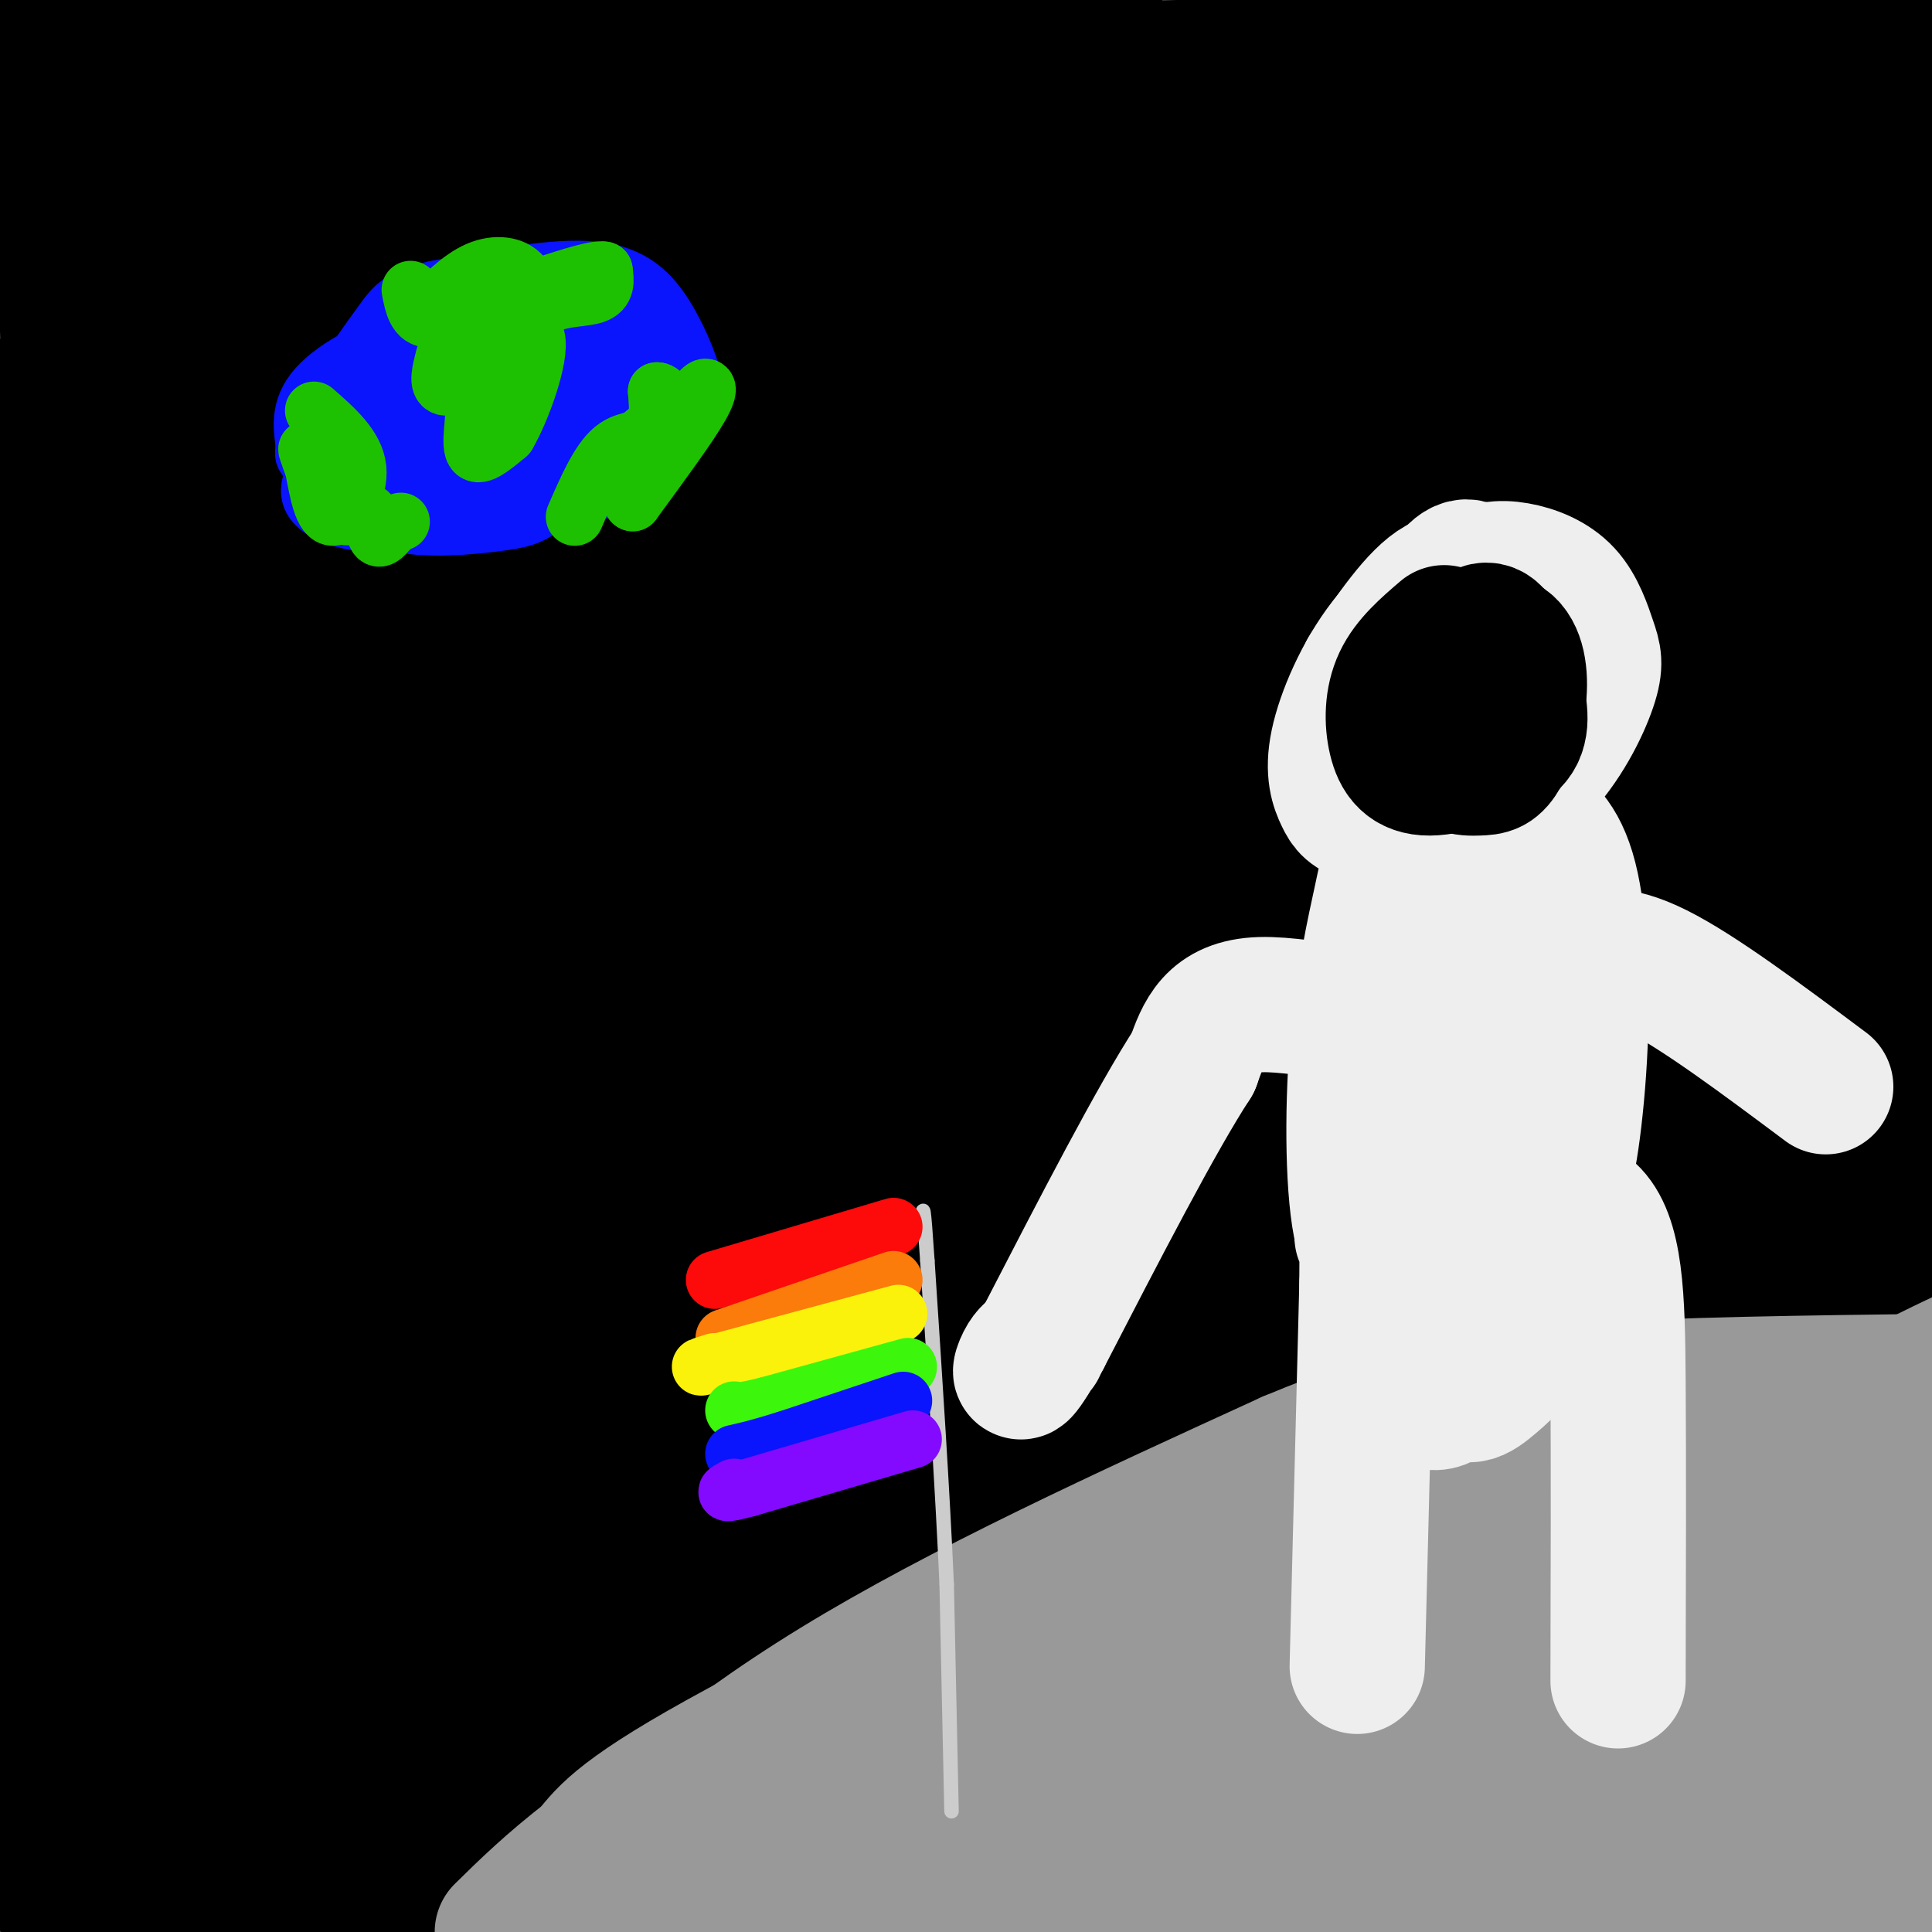 <svg viewBox='0 0 400 400' version='1.1' xmlns='http://www.w3.org/2000/svg' xmlns:xlink='http://www.w3.org/1999/xlink'><rect x="0" y="0" width="400" height="400" fill="#333333" stroke="none"/><g fill='none' stroke='#000000' stroke-width='28' stroke-linecap='round' stroke-linejoin='round'><path d='M19,22c-0.622,-12.733 -1.244,-25.467 -2,-11c-0.756,14.467 -1.644,56.133 -5,101c-3.356,44.867 -9.178,92.933 -15,141'/><path d='M4,198c10.139,-11.814 20.277,-23.628 30,-32c9.723,-8.372 19.030,-13.304 26,-16c6.970,-2.696 11.604,-3.158 18,-4c6.396,-0.842 14.554,-2.066 22,-1c7.446,1.066 14.179,4.421 20,8c5.821,3.579 10.732,7.382 14,13c3.268,5.618 4.895,13.052 6,17c1.105,3.948 1.688,4.409 -1,9c-2.688,4.591 -8.647,13.313 -12,20c-3.353,6.687 -4.101,11.339 -26,24c-21.899,12.661 -64.950,33.330 -108,54'/><path d='M3,345c31.808,1.286 63.617,2.572 95,4c31.383,1.428 62.341,2.999 112,-1c49.659,-3.999 118.018,-13.566 105,-14c-13.018,-0.434 -107.413,8.266 -166,16c-58.587,7.734 -81.364,14.503 -90,18c-8.636,3.497 -3.129,3.721 21,5c24.129,1.279 66.881,3.614 119,5c52.119,1.386 113.605,1.825 150,1c36.395,-0.825 47.697,-2.912 59,-5'/><path d='M390,381c0.000,0.000 -236.000,20.000 -236,20'/><path d='M191,399c49.500,-2.750 99.000,-5.500 136,-9c37.000,-3.500 61.500,-7.750 86,-12'/><path d='M399,373c-116.917,2.083 -233.833,4.167 -303,4c-69.167,-0.167 -90.583,-2.583 -112,-5'/><path d='M4,371c101.667,-1.500 203.333,-3.000 271,-6c67.667,-3.000 101.333,-7.500 135,-12'/><path d='M345,357c-44.917,4.167 -89.833,8.333 -149,11c-59.167,2.667 -132.583,3.833 -206,5'/><path d='M50,374c67.667,-0.733 135.333,-1.467 184,-3c48.667,-1.533 78.333,-3.867 108,-7c29.667,-3.133 59.333,-7.067 89,-11'/><path d='M387,341c0.000,0.000 -406.000,29.000 -406,29'/><path d='M13,372c42.560,-4.750 85.119,-9.500 122,-15c36.881,-5.500 68.083,-11.750 99,-18c30.917,-6.250 61.548,-12.500 90,-20c28.452,-7.500 54.726,-16.250 81,-25'/><path d='M391,292c-19.333,1.500 -38.667,3.000 -108,13c-69.333,10.000 -188.667,28.500 -308,47'/><path d='M16,329c46.965,-15.043 93.930,-30.086 129,-43c35.070,-12.914 58.245,-23.697 79,-36c20.755,-12.303 39.090,-26.124 48,-34c8.910,-7.876 8.393,-9.806 10,-13c1.607,-3.194 5.337,-7.652 1,-12c-4.337,-4.348 -16.739,-8.588 -24,-11c-7.261,-2.412 -9.379,-2.997 -23,-4c-13.621,-1.003 -38.744,-2.424 -61,-3c-22.256,-0.576 -41.645,-0.307 -74,4c-32.355,4.307 -77.678,12.654 -123,21'/><path d='M5,9c0.000,0.000 6.000,-23.000 6,-23'/><path d='M23,2c-0.089,118.000 -0.178,236.000 1,274c1.178,38.000 3.622,-4.000 1,-64c-2.622,-60.000 -10.311,-138.000 -18,-216'/><path d='M12,17c2.770,23.194 5.541,46.387 8,73c2.459,26.613 4.608,56.645 1,108c-3.608,51.355 -12.972,124.031 -13,142c-0.028,17.969 9.281,-18.771 14,-33c4.719,-14.229 4.847,-5.946 8,-46c3.153,-40.054 9.329,-128.444 15,-181c5.671,-52.556 10.835,-69.278 16,-86'/><path d='M60,1c-1.711,-5.686 -3.423,-11.372 -2,52c1.423,63.372 5.979,195.801 9,243c3.021,47.199 4.506,9.169 7,-11c2.494,-20.169 5.998,-22.477 14,-69c8.002,-46.523 20.501,-137.262 33,-228'/><path d='M112,14c-12.152,77.322 -24.304,154.644 -31,195c-6.696,40.356 -7.935,43.747 -13,59c-5.065,15.253 -13.956,42.367 -16,49c-2.044,6.633 2.757,-7.214 5,-43c2.243,-35.786 1.926,-93.510 4,-143c2.074,-49.490 6.537,-90.745 11,-132'/><path d='M74,4c-3.404,64.567 -6.808,129.134 -13,186c-6.192,56.866 -15.173,106.030 -17,120c-1.827,13.970 3.500,-7.256 6,-14c2.500,-6.744 2.173,0.992 6,-43c3.827,-43.992 11.808,-139.712 17,-192c5.192,-52.288 7.596,-61.144 10,-70'/><path d='M74,0c-9.956,32.956 -19.911,65.911 -28,88c-8.089,22.089 -14.311,33.311 -22,45c-7.689,11.689 -16.844,23.844 -26,36'/><path d='M8,146c12.669,-19.670 25.339,-39.341 33,-50c7.661,-10.659 10.315,-12.307 18,-18c7.685,-5.693 20.401,-15.431 35,-24c14.599,-8.569 31.080,-15.968 57,-22c25.920,-6.032 61.278,-10.695 48,-7c-13.278,3.695 -75.192,15.748 -98,21c-22.808,5.252 -6.511,3.701 -1,4c5.511,0.299 0.237,2.447 19,3c18.763,0.553 61.562,-0.489 95,-3c33.438,-2.511 57.516,-6.489 87,-13c29.484,-6.511 64.373,-15.554 63,-21c-1.373,-5.446 -39.007,-7.295 -120,-2c-80.993,5.295 -205.344,17.733 -237,23c-31.656,5.267 29.384,3.362 78,1c48.616,-2.362 84.808,-5.181 121,-8'/><path d='M206,30c42.733,-3.644 89.067,-8.756 124,-14c34.933,-5.244 58.467,-10.622 82,-16'/><path d='M320,3c-119.861,19.431 -239.722,38.861 -282,47c-42.278,8.139 -6.971,4.986 26,2c32.971,-2.986 63.608,-5.804 105,-11c41.392,-5.196 93.541,-12.770 134,-21c40.459,-8.230 69.230,-17.115 98,-26'/><path d='M28,2c0.000,0.000 -31.000,3.000 -31,3'/><path d='M13,3c0.000,0.000 57.000,-8.000 57,-8'/><path d='M109,2c-32.578,5.889 -65.156,11.778 -69,15c-3.844,3.222 21.044,3.778 57,0c35.956,-3.778 82.978,-11.889 130,-20'/><path d='M173,0c-42.413,7.686 -84.827,15.372 -109,21c-24.173,5.628 -30.107,9.198 -31,12c-0.893,2.802 3.253,4.835 9,7c5.747,2.165 13.095,4.462 36,5c22.905,0.538 61.367,-0.682 93,-2c31.633,-1.318 56.438,-2.735 103,-12c46.562,-9.265 114.882,-26.379 87,-21c-27.882,5.379 -151.966,33.251 -229,52c-77.034,18.749 -107.017,28.374 -137,38'/><path d='M8,107c27.690,-1.440 55.381,-2.881 85,-7c29.619,-4.119 61.167,-10.917 91,-17c29.833,-6.083 57.952,-11.452 94,-22c36.048,-10.548 80.024,-26.274 124,-42'/><path d='M396,17c-21.815,0.113 -43.630,0.226 -101,9c-57.370,8.774 -150.294,26.209 -207,37c-56.706,10.791 -77.194,14.936 -79,18c-1.806,3.064 15.068,5.045 28,7c12.932,1.955 21.920,3.885 60,1c38.080,-2.885 105.252,-10.584 151,-17c45.748,-6.416 70.071,-11.547 102,-20c31.929,-8.453 71.465,-20.226 111,-32'/><path d='M383,28c-80.635,19.406 -161.270,38.812 -215,53c-53.730,14.188 -80.554,23.158 -99,29c-18.446,5.842 -28.515,8.554 -21,10c7.515,1.446 32.612,1.625 54,0c21.388,-1.625 39.066,-5.053 77,-12c37.934,-6.947 96.124,-17.413 141,-27c44.876,-9.587 76.438,-18.293 108,-27'/><path d='M384,56c-105.488,26.835 -210.975,53.670 -263,68c-52.025,14.330 -50.587,16.154 -55,19c-4.413,2.846 -14.677,6.713 -13,9c1.677,2.287 15.295,2.995 24,5c8.705,2.005 12.498,5.309 58,-1c45.502,-6.309 132.715,-22.231 184,-33c51.285,-10.769 66.643,-16.384 82,-22'/><path d='M377,84c-108.364,31.182 -216.727,62.364 -277,81c-60.273,18.636 -72.454,24.726 -71,28c1.454,3.274 16.544,3.733 43,0c26.456,-3.733 64.276,-11.659 115,-25c50.724,-13.341 114.350,-32.097 152,-44c37.650,-11.903 49.325,-16.951 61,-22'/><path d='M370,100c-95.250,27.167 -190.500,54.333 -254,74c-63.500,19.667 -95.250,31.833 -127,44'/><path d='M21,222c48.756,-9.178 97.511,-18.356 156,-34c58.489,-15.644 126.711,-37.756 166,-52c39.289,-14.244 49.644,-20.622 60,-27'/><path d='M388,99c-43.833,6.167 -87.667,12.333 -157,26c-69.333,13.667 -164.167,34.833 -259,56'/><path d='M25,182c38.105,-5.631 76.210,-11.262 120,-20c43.790,-8.738 93.266,-20.584 127,-30c33.734,-9.416 51.728,-16.401 70,-24c18.272,-7.599 36.823,-15.811 41,-19c4.177,-3.189 -6.021,-1.356 -12,-1c-5.979,0.356 -7.740,-0.764 -46,9c-38.260,9.764 -113.018,30.411 -169,48c-55.982,17.589 -93.187,32.120 -117,43c-23.813,10.880 -34.232,18.109 -39,22c-4.768,3.891 -3.884,4.446 -3,5'/><path d='M2,225c1.317,1.503 2.634,3.007 15,4c12.366,0.993 35.780,1.476 51,1c15.220,-0.476 22.247,-1.909 40,-5c17.753,-3.091 46.233,-7.839 91,-21c44.767,-13.161 105.822,-34.736 136,-46c30.178,-11.264 29.479,-12.218 38,-18c8.521,-5.782 26.260,-16.391 44,-27'/><path d='M391,102c-34.458,9.399 -68.917,18.798 -113,34c-44.083,15.202 -97.792,36.208 -147,57c-49.208,20.792 -93.917,41.369 -119,54c-25.083,12.631 -30.542,17.315 -36,22'/><path d='M2,277c35.786,-7.792 71.571,-15.583 107,-25c35.429,-9.417 70.500,-20.458 105,-32c34.500,-11.542 68.429,-23.583 100,-36c31.571,-12.417 60.786,-25.208 90,-38'/><path d='M376,149c-120.500,40.500 -241.000,81.000 -304,103c-63.000,22.000 -68.500,25.500 -74,29'/><path d='M5,284c36.956,-7.600 73.911,-15.200 116,-26c42.089,-10.800 89.311,-24.800 137,-42c47.689,-17.200 95.844,-37.600 144,-58'/><path d='M389,162c-116.255,44.203 -232.510,88.405 -286,110c-53.490,21.595 -44.214,20.582 -44,22c0.214,1.418 -8.633,5.267 -5,7c3.633,1.733 19.747,1.351 35,-1c15.253,-2.351 29.645,-6.671 65,-17c35.355,-10.329 91.673,-26.665 138,-42c46.327,-15.335 82.664,-29.667 119,-44'/><path d='M367,204c-74.926,22.854 -149.852,45.708 -203,64c-53.148,18.292 -84.516,32.023 -99,39c-14.484,6.977 -12.082,7.199 -12,8c0.082,0.801 -2.154,2.181 1,3c3.154,0.819 11.699,1.076 23,0c11.301,-1.076 25.359,-3.484 61,-12c35.641,-8.516 92.865,-23.139 132,-34c39.135,-10.861 60.181,-17.960 82,-27c21.819,-9.040 44.409,-20.020 67,-31'/><path d='M392,204c-25.577,5.333 -51.155,10.667 -81,19c-29.845,8.333 -63.958,19.667 -101,32c-37.042,12.333 -77.012,25.667 -113,40c-35.988,14.333 -67.994,29.667 -100,45'/><path d='M0,348c4.095,0.827 8.190,1.655 20,0c11.810,-1.655 31.333,-5.792 65,-13c33.667,-7.208 81.476,-17.488 137,-33c55.524,-15.512 118.762,-36.256 182,-57'/><path d='M389,246c-91.989,26.201 -183.978,52.401 -232,68c-48.022,15.599 -52.079,20.596 -59,26c-6.921,5.404 -16.708,11.213 -16,14c0.708,2.787 11.911,2.551 23,2c11.089,-0.551 22.065,-1.416 53,-10c30.935,-8.584 81.829,-24.888 116,-37c34.171,-12.112 51.620,-20.032 72,-32c20.380,-11.968 43.690,-27.984 67,-44'/><path d='M397,209c-4.076,3.726 -8.153,7.452 -12,13c-3.847,5.548 -7.465,12.918 -10,19c-2.535,6.082 -3.986,10.876 -5,25c-1.014,14.124 -1.591,37.580 1,51c2.591,13.420 8.352,16.805 12,19c3.648,2.195 5.185,3.198 8,-3c2.815,-6.198 6.907,-19.599 11,-33'/><path d='M398,122c-2.309,25.349 -4.618,50.698 -16,91c-11.382,40.302 -31.838,95.555 -38,120c-6.162,24.445 1.970,18.080 9,-52c7.030,-70.080 12.956,-203.877 17,-233c4.044,-29.123 6.204,46.428 5,113c-1.204,66.572 -5.773,124.163 -2,118c3.773,-6.163 15.886,-76.082 28,-146'/><path d='M398,202c-1.253,15.855 -2.506,31.709 -5,60c-2.494,28.291 -6.228,69.017 -9,45c-2.772,-24.017 -4.580,-112.777 -7,-159c-2.420,-46.223 -5.452,-49.910 -7,-61c-1.548,-11.090 -1.614,-29.582 -1,8c0.614,37.582 1.907,131.238 6,139c4.093,7.762 10.987,-70.372 14,-114c3.013,-43.628 2.147,-52.751 1,-60c-1.147,-7.249 -2.573,-12.625 -4,-18'/><path d='M386,42c1.244,14.044 6.356,58.156 8,79c1.644,20.844 -0.178,18.422 -2,16'/><path d='M141,388c18.549,0.802 37.097,1.604 9,1c-28.097,-0.604 -102.841,-2.616 -116,-3c-13.159,-0.384 35.265,0.858 71,0c35.735,-0.858 58.781,-3.817 51,-5c-7.781,-1.183 -46.391,-0.592 -85,0'/><path d='M71,381c-32.869,2.134 -72.542,7.469 -59,9c13.542,1.531 80.300,-0.742 89,-2c8.700,-1.258 -40.657,-1.502 -64,-1c-23.343,0.502 -20.671,1.751 -18,3'/></g>
<g fill='none' stroke='#999999' stroke-width='28' stroke-linecap='round' stroke-linejoin='round'><path d='M112,397c17.583,-16.083 35.167,-32.167 61,-48c25.833,-15.833 59.917,-31.417 94,-47'/><path d='M267,302c24.667,-10.333 39.333,-12.667 60,-14c20.667,-1.333 47.333,-1.667 74,-2'/><path d='M396,288c-43.556,6.133 -87.111,12.267 -131,26c-43.889,13.733 -88.111,35.067 -112,48c-23.889,12.933 -27.444,17.467 -31,22'/><path d='M122,384c-8.167,6.333 -13.083,11.167 -18,16'/><path d='M108,399c6.589,-4.405 13.179,-8.810 48,-24c34.821,-15.190 97.875,-41.167 114,-45c16.125,-3.833 -14.679,14.476 -44,30c-29.321,15.524 -57.161,28.262 -85,41'/><path d='M137,395c36.917,-19.583 73.833,-39.167 118,-56c44.167,-16.833 95.583,-30.917 147,-45'/><path d='M395,306c-95.911,44.511 -191.822,89.022 -187,83c4.822,-6.022 110.378,-62.578 161,-89c50.622,-26.422 46.311,-22.711 42,-19'/><path d='M395,288c-131.712,50.929 -263.424,101.859 -232,97c31.424,-4.859 225.984,-65.506 224,-65c-1.984,0.506 -200.511,62.167 -225,71c-24.489,8.833 125.061,-35.160 191,-54c65.939,-18.840 48.268,-12.526 27,-4c-21.268,8.526 -46.134,19.263 -71,30'/><path d='M309,363c-21.064,7.809 -38.223,12.330 -67,17c-28.777,4.670 -69.171,9.488 -49,5c20.171,-4.488 100.906,-18.282 146,-27c45.094,-8.718 54.547,-12.359 64,-16'/><path d='M371,352c-5.446,3.125 -10.893,6.250 -55,16c-44.107,9.750 -126.875,26.125 -127,28c-0.125,1.875 82.393,-10.750 133,-21c50.607,-10.250 69.304,-18.125 88,-26'/><path d='M384,355c-65.750,14.500 -131.500,29.000 -128,29c3.500,0.000 76.250,-14.500 149,-29'/><path d='M386,374c-49.417,10.583 -98.833,21.167 -95,24c3.833,2.833 60.917,-2.083 118,-7'/><path d='M387,394c0.000,0.000 -49.000,7.000 -49,7'/><path d='M379,398c0.000,0.000 27.000,-5.000 27,-5'/><path d='M394,384c-22.893,-0.298 -45.786,-0.595 -76,2c-30.214,2.595 -67.750,8.083 -76,11c-8.250,2.917 12.786,3.262 44,0c31.214,-3.262 72.607,-10.131 114,-17'/><path d='M397,378c-25.133,0.333 -50.267,0.667 -83,4c-32.733,3.333 -73.067,9.667 -78,12c-4.933,2.333 25.533,0.667 56,-1'/></g>
<g fill='none' stroke='#CCCCCC' stroke-width='3' stroke-linecap='round' stroke-linejoin='round'><path d='M197,375c0.000,0.000 -1.000,-47.000 -1,-47'/><path d='M196,328c-0.833,-19.000 -2.417,-43.000 -4,-67'/><path d='M192,261c-0.833,-12.667 -0.917,-10.833 -1,-9'/></g>
<g fill='none' stroke='#EEEEEE' stroke-width='28' stroke-linecap='round' stroke-linejoin='round'><path d='M281,345c0.000,0.000 2.000,-79.000 2,-79'/><path d='M283,266c0.167,-14.833 -0.417,-12.417 -1,-10'/><path d='M335,348c0.060,-22.298 0.119,-44.595 0,-62c-0.119,-17.405 -0.417,-29.917 -6,-35c-5.583,-5.083 -16.452,-2.738 -22,-1c-5.548,1.738 -5.774,2.869 -6,4'/><path d='M301,254c-1.695,0.221 -2.933,-1.225 -3,5c-0.067,6.225 1.037,20.121 3,26c1.963,5.879 4.785,3.741 8,1c3.215,-2.741 6.824,-6.085 8,-12c1.176,-5.915 -0.082,-14.403 -3,-18c-2.918,-3.597 -7.495,-2.304 -12,4c-4.505,6.304 -8.936,17.620 -9,24c-0.064,6.380 4.241,7.823 7,5c2.759,-2.823 3.974,-9.914 2,-16c-1.974,-6.086 -7.135,-11.167 -11,-14c-3.865,-2.833 -6.432,-3.416 -9,-4'/><path d='M282,255c-1.890,-7.512 -2.115,-24.292 -1,-38c1.115,-13.708 3.569,-24.344 5,-31c1.431,-6.656 1.837,-9.330 5,-12c3.163,-2.670 9.081,-5.335 15,-8'/><path d='M306,166c4.089,-0.889 6.810,0.889 10,3c3.190,2.111 6.849,4.555 9,13c2.151,8.445 2.793,22.893 2,37c-0.793,14.107 -3.021,27.875 -4,24c-0.979,-3.875 -0.708,-25.393 -2,-38c-1.292,-12.607 -4.146,-16.304 -7,-20'/><path d='M314,185c-2.407,-3.936 -4.923,-3.777 -8,-3c-3.077,0.777 -6.713,2.171 -9,15c-2.287,12.829 -3.225,37.094 -1,32c2.225,-5.094 7.612,-39.547 13,-74'/><path d='M309,155c3.216,-16.583 4.756,-21.041 4,-25c-0.756,-3.959 -3.806,-7.419 -6,-10c-2.194,-2.581 -3.530,-4.284 -7,0c-3.470,4.284 -9.072,14.555 -11,22c-1.928,7.445 -0.181,12.063 2,15c2.181,2.937 4.798,4.193 7,5c2.202,0.807 3.990,1.166 7,-1c3.010,-2.166 7.243,-6.857 9,-13c1.757,-6.143 1.038,-13.739 0,-18c-1.038,-4.261 -2.395,-5.186 -5,-7c-2.605,-1.814 -6.459,-4.518 -11,-2c-4.541,2.518 -9.771,10.259 -15,18'/><path d='M283,139c-3.090,7.421 -3.314,16.972 -3,22c0.314,5.028 1.165,5.533 4,7c2.835,1.467 7.653,3.895 14,3c6.347,-0.895 14.224,-5.112 20,-11c5.776,-5.888 9.450,-13.445 11,-18c1.550,-4.555 0.975,-6.108 0,-9c-0.975,-2.892 -2.351,-7.124 -5,-10c-2.649,-2.876 -6.571,-4.398 -10,-5c-3.429,-0.602 -6.366,-0.286 -11,2c-4.634,2.286 -10.967,6.542 -16,13c-5.033,6.458 -8.767,15.117 -10,21c-1.233,5.883 0.036,8.990 1,11c0.964,2.010 1.625,2.923 5,4c3.375,1.077 9.465,2.318 15,2c5.535,-0.318 10.517,-2.196 14,-5c3.483,-2.804 5.469,-6.533 7,-10c1.531,-3.467 2.606,-6.672 1,-10c-1.606,-3.328 -5.894,-6.781 -9,-9c-3.106,-2.219 -5.030,-3.206 -8,4c-2.970,7.206 -6.985,22.603 -11,38'/><path d='M292,179c0.548,12.869 7.417,26.042 2,30c-5.417,3.958 -23.119,-1.298 -33,-1c-9.881,0.298 -11.940,6.149 -14,12'/><path d='M247,220c-7.500,11.500 -19.250,34.250 -31,57'/><path d='M216,277c-5.844,10.111 -4.956,6.889 -4,5c0.956,-1.889 1.978,-2.444 3,-3'/><path d='M326,199c4.167,-1.167 8.333,-2.333 17,2c8.667,4.333 21.833,14.167 35,24'/></g>
<g fill='none' stroke='#000000' stroke-width='28' stroke-linecap='round' stroke-linejoin='round'><path d='M299,131c-3.594,3.078 -7.188,6.156 -9,10c-1.812,3.844 -1.841,8.453 -1,12c0.841,3.547 2.553,6.032 7,6c4.447,-0.032 11.629,-2.582 15,-6c3.371,-3.418 2.930,-7.705 2,-12c-0.930,-4.295 -2.349,-8.598 -4,-10c-1.651,-1.402 -3.535,0.099 -6,4c-2.465,3.901 -5.510,10.204 -7,14c-1.490,3.796 -1.426,5.085 0,6c1.426,0.915 4.213,1.458 7,2'/><path d='M303,157c1.846,0.516 2.961,0.807 5,-1c2.039,-1.807 5.004,-5.714 6,-9c0.996,-3.286 0.025,-5.953 -1,-9c-1.025,-3.047 -2.103,-6.473 -5,-3c-2.897,3.473 -7.613,13.847 -8,19c-0.387,5.153 3.556,5.086 6,5c2.444,-0.086 3.390,-0.191 5,-3c1.610,-2.809 3.885,-8.320 3,-12c-0.885,-3.680 -4.931,-5.527 -8,-6c-3.069,-0.473 -5.163,0.430 -7,4c-1.837,3.570 -3.418,9.807 -2,13c1.418,3.193 5.834,3.341 9,2c3.166,-1.341 5.083,-4.170 7,-7'/><path d='M313,150c1.593,-3.651 2.076,-9.277 1,-13c-1.076,-3.723 -3.712,-5.543 -7,-3c-3.288,2.543 -7.229,9.449 -9,14c-1.771,4.551 -1.372,6.746 0,8c1.372,1.254 3.715,1.569 7,1c3.285,-0.569 7.510,-2.020 9,-5c1.490,-2.980 0.245,-7.490 -1,-12'/></g>
<g fill='none' stroke='#FD0A0A' stroke-width='12' stroke-linecap='round' stroke-linejoin='round'><path d='M185,254c0.000,0.000 -37.000,11.000 -37,11'/></g>
<g fill='none' stroke='#FB7B0B' stroke-width='12' stroke-linecap='round' stroke-linejoin='round'><path d='M185,265c0.000,0.000 -35.000,12.000 -35,12'/></g>
<g fill='none' stroke='#FBF20B' stroke-width='12' stroke-linecap='round' stroke-linejoin='round'><path d='M186,272c0.000,0.000 -37.000,10.000 -37,10'/><path d='M149,282c-6.333,1.667 -3.667,0.833 -1,0'/></g>
<g fill='none' stroke='#3CF60C' stroke-width='12' stroke-linecap='round' stroke-linejoin='round'><path d='M188,283c0.000,0.000 -29.000,8.000 -29,8'/><path d='M159,291c-6.000,1.500 -6.500,1.250 -7,1'/></g>
<g fill='none' stroke='#0A14FD' stroke-width='12' stroke-linecap='round' stroke-linejoin='round'><path d='M187,290c0.000,0.000 -24.000,8.000 -24,8'/><path d='M163,298c-5.833,1.833 -8.417,2.417 -11,3'/></g>
<g fill='none' stroke='#830AFE' stroke-width='12' stroke-linecap='round' stroke-linejoin='round'><path d='M189,298c0.000,0.000 -34.000,10.000 -34,10'/><path d='M155,308c-6.167,1.667 -4.583,0.833 -3,0'/></g>
<g fill='none' stroke='#0A14FD' stroke-width='12' stroke-linecap='round' stroke-linejoin='round'><path d='M98,78c-3.762,0.019 -7.524,0.038 -10,1c-2.476,0.962 -3.665,2.867 -5,6c-1.335,3.133 -2.817,7.492 -4,12c-1.183,4.508 -2.066,9.163 3,11c5.066,1.837 16.082,0.854 22,0c5.918,-0.854 6.738,-1.579 12,-6c5.262,-4.421 14.968,-12.539 19,-18c4.032,-5.461 2.392,-8.266 2,-11c-0.392,-2.734 0.463,-5.396 -4,-7c-4.463,-1.604 -14.246,-2.150 -24,1c-9.754,3.150 -19.479,9.995 -24,15c-4.521,5.005 -3.836,8.171 -3,10c0.836,1.829 1.825,2.322 4,4c2.175,1.678 5.535,4.541 13,6c7.465,1.459 19.034,1.515 27,-1c7.966,-2.515 12.328,-7.599 15,-11c2.672,-3.401 3.654,-5.118 3,-9c-0.654,-3.882 -2.945,-9.930 -6,-15c-3.055,-5.070 -6.873,-9.163 -15,-10c-8.127,-0.837 -20.564,1.581 -33,4'/><path d='M90,60c-7.130,1.564 -8.455,3.475 -11,7c-2.545,3.525 -6.310,8.665 -8,12c-1.690,3.335 -1.305,4.865 -1,8c0.305,3.135 0.529,7.876 9,11c8.471,3.124 25.188,4.633 35,4c9.812,-0.633 12.718,-3.407 16,-6c3.282,-2.593 6.939,-5.004 9,-9c2.061,-3.996 2.525,-9.576 2,-13c-0.525,-3.424 -2.039,-4.692 -4,-6c-1.961,-1.308 -4.369,-2.656 -9,-4c-4.631,-1.344 -11.486,-2.683 -20,0c-8.514,2.683 -18.688,9.390 -24,15c-5.312,5.610 -5.762,10.123 -6,13c-0.238,2.877 -0.263,4.117 2,6c2.263,1.883 6.814,4.408 10,6c3.186,1.592 5.008,2.250 12,0c6.992,-2.250 19.156,-7.407 25,-11c5.844,-3.593 5.369,-5.621 5,-8c-0.369,-2.379 -0.632,-5.107 -3,-8c-2.368,-2.893 -6.840,-5.950 -17,-4c-10.160,1.950 -26.007,8.906 -34,13c-7.993,4.094 -8.132,5.324 -10,8c-1.868,2.676 -5.464,6.797 -3,10c2.464,3.203 10.990,5.486 20,4c9.010,-1.486 18.505,-6.743 28,-12'/><path d='M113,96c6.270,-3.752 7.946,-7.132 8,-11c0.054,-3.868 -1.514,-8.223 -7,-9c-5.486,-0.777 -14.891,2.026 -20,4c-5.109,1.974 -5.923,3.120 -7,6c-1.077,2.880 -2.417,7.494 -3,10c-0.583,2.506 -0.410,2.905 2,4c2.410,1.095 7.058,2.887 14,2c6.942,-0.887 16.177,-4.452 21,-8c4.823,-3.548 5.234,-7.079 3,-10c-2.234,-2.921 -7.115,-5.231 -13,-6c-5.885,-0.769 -12.776,0.005 -18,3c-5.224,2.995 -8.782,8.212 -8,11c0.782,2.788 5.905,3.149 10,2c4.095,-1.149 7.164,-3.806 9,-7c1.836,-3.194 2.439,-6.924 2,-10c-0.439,-3.076 -1.922,-5.498 -6,-7c-4.078,-1.502 -10.753,-2.085 -16,0c-5.247,2.085 -9.066,6.837 -11,10c-1.934,3.163 -1.982,4.736 1,7c2.982,2.264 8.995,5.218 15,5c6.005,-0.218 12.003,-3.609 18,-7'/><path d='M107,85c3.948,-2.506 4.818,-5.271 5,-8c0.182,-2.729 -0.324,-5.422 -5,-7c-4.676,-1.578 -13.520,-2.043 -22,0c-8.480,2.043 -16.594,6.592 -20,11c-3.406,4.408 -2.103,8.674 -2,11c0.103,2.326 -0.995,2.713 3,4c3.995,1.287 13.081,3.475 22,1c8.919,-2.475 17.670,-9.611 22,-15c4.330,-5.389 4.240,-9.030 1,-12c-3.240,-2.970 -9.630,-5.270 -18,-3c-8.370,2.270 -18.719,9.111 -23,14c-4.281,4.889 -2.493,7.825 -2,10c0.493,2.175 -0.308,3.589 3,5c3.308,1.411 10.723,2.818 18,2c7.277,-0.818 14.414,-3.862 21,-8c6.586,-4.138 12.621,-9.368 14,-12c1.379,-2.632 -1.898,-2.664 -8,-1c-6.102,1.664 -15.027,5.025 -20,8c-4.973,2.975 -5.992,5.564 -6,7c-0.008,1.436 0.996,1.718 2,2'/><path d='M92,94c3.260,0.399 10.410,0.396 15,-2c4.590,-2.396 6.620,-7.183 4,-9c-2.620,-1.817 -9.892,-0.662 -13,2c-3.108,2.662 -2.054,6.831 -1,11'/></g>
<g fill='none' stroke='#1EC101' stroke-width='12' stroke-linecap='round' stroke-linejoin='round'><path d='M85,60c0.577,3.018 1.155,6.036 4,6c2.845,-0.036 7.958,-3.125 12,-3c4.042,0.125 7.012,3.464 8,3c0.988,-0.464 -0.006,-4.732 -1,-9'/><path d='M108,57c-1.667,-2.022 -5.333,-2.578 -9,-1c-3.667,1.578 -7.333,5.289 -11,9'/><path d='M65,85c4.267,3.733 8.533,7.467 9,12c0.467,4.533 -2.867,9.867 -5,10c-2.133,0.133 -3.067,-4.933 -4,-10'/><path d='M65,97c-1.118,-2.978 -1.913,-5.422 -1,-3c0.913,2.422 3.533,9.711 6,12c2.467,2.289 4.779,-0.422 6,0c1.221,0.422 1.349,3.978 2,5c0.651,1.022 1.826,-0.489 3,-2'/><path d='M81,109c0.833,-0.500 1.417,-0.750 2,-1'/><path d='M119,107c2.511,-5.778 5.022,-11.556 8,-14c2.978,-2.444 6.422,-1.556 8,-3c1.578,-1.444 1.289,-5.222 1,-9'/><path d='M136,81c1.089,-0.260 3.313,3.590 5,4c1.687,0.410 2.839,-2.620 4,-4c1.161,-1.380 2.332,-1.108 0,3c-2.332,4.108 -8.166,12.054 -14,20'/><path d='M131,104c-0.844,-0.089 4.044,-10.311 5,-14c0.956,-3.689 -2.022,-0.844 -5,2'/><path d='M92,74c-0.720,2.798 -1.440,5.595 0,6c1.440,0.405 5.042,-1.583 6,1c0.958,2.583 -0.726,9.738 0,12c0.726,2.262 3.863,-0.369 7,-3'/><path d='M105,90c2.988,-5.060 6.958,-16.208 6,-20c-0.958,-3.792 -6.845,-0.226 -10,3c-3.155,3.226 -3.577,6.113 -4,9'/><path d='M97,82c1.225,0.729 6.287,-1.949 9,-6c2.713,-4.051 3.077,-9.475 6,-12c2.923,-2.525 8.407,-2.150 11,-3c2.593,-0.850 2.297,-2.925 2,-5'/><path d='M125,56c-1.667,-0.333 -6.833,1.333 -12,3'/></g>
</svg>